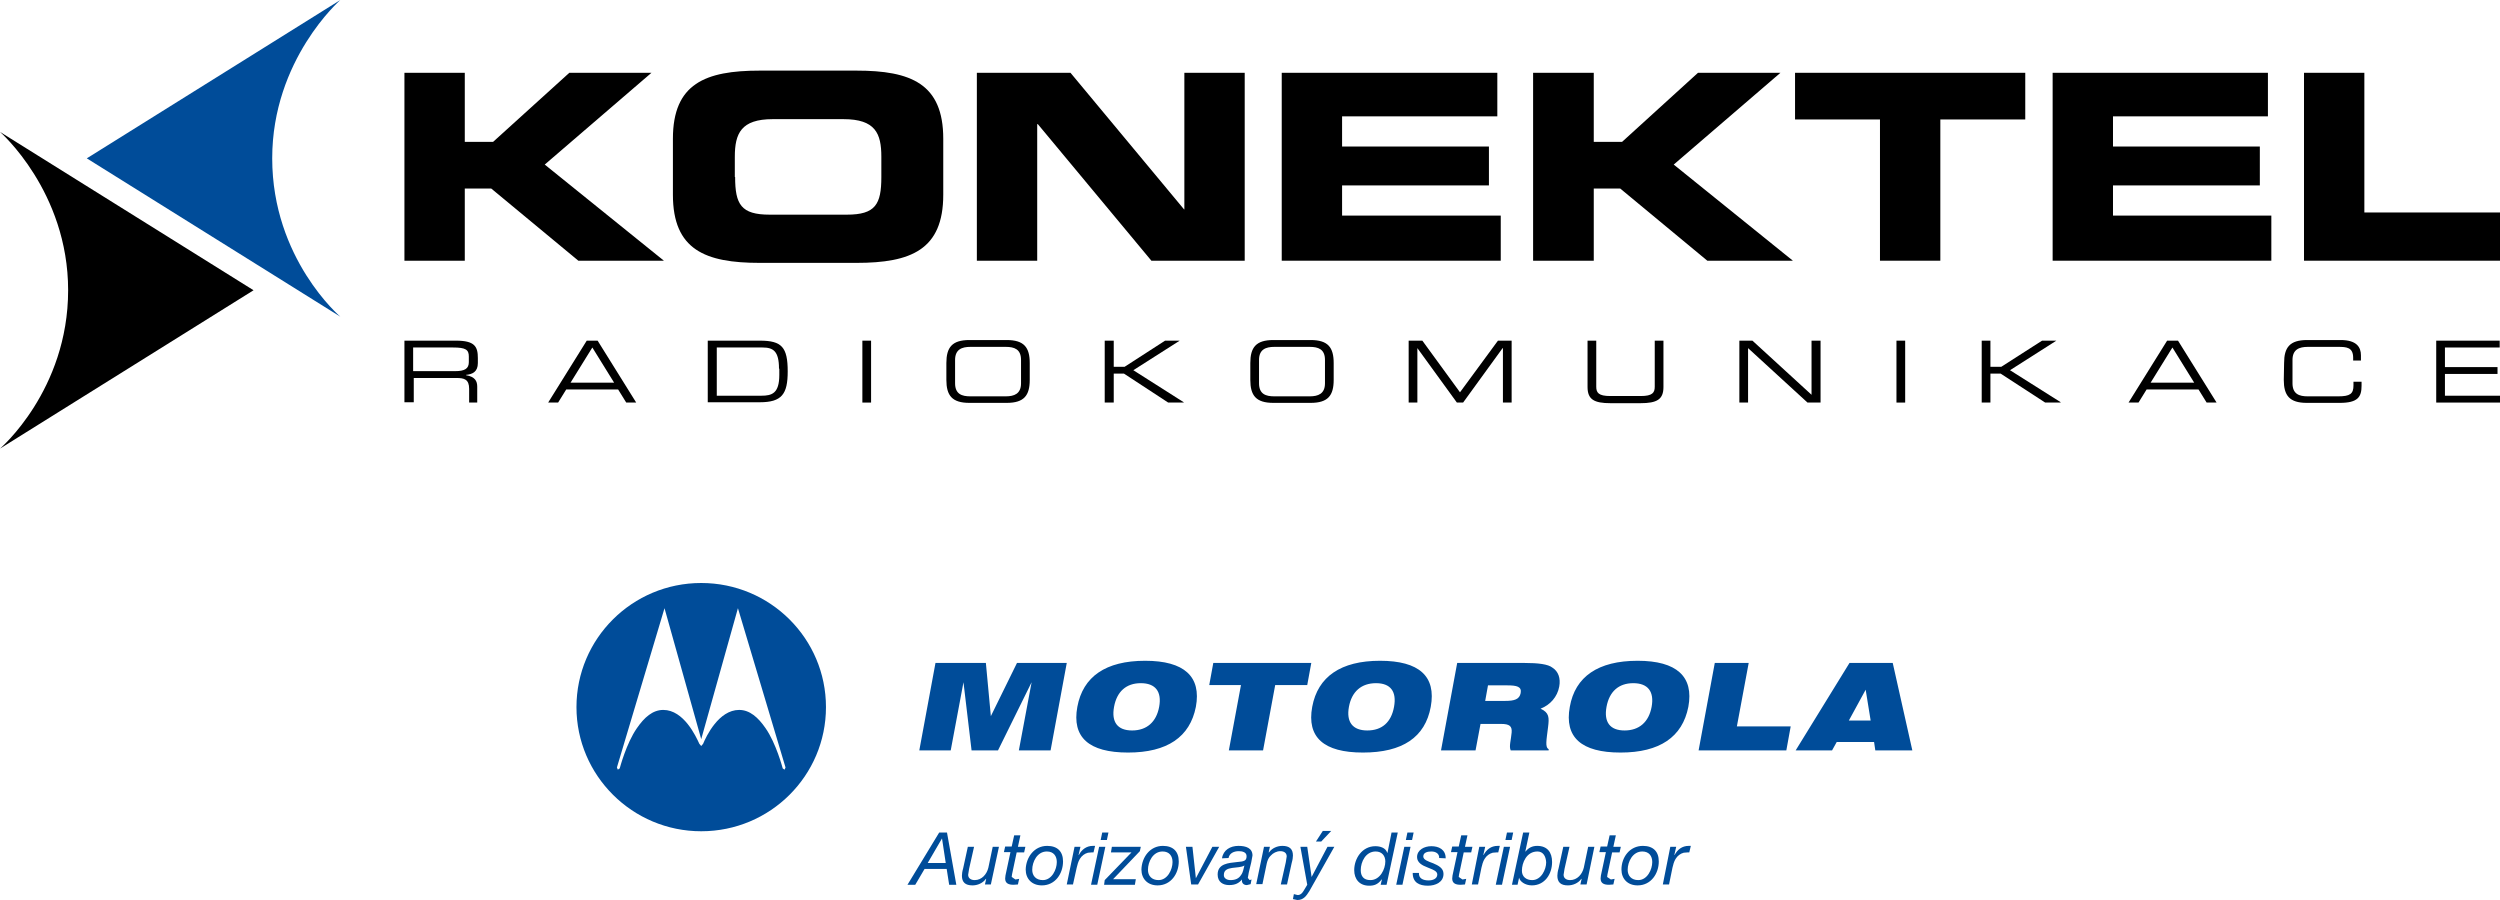 <?xml version="1.0" encoding="utf-8"?>
<!-- Generator: Adobe Illustrator 23.0.2, SVG Export Plug-In . SVG Version: 6.00 Build 0)  -->
<svg version="1.1" id="Vrstva_1" xmlns="http://www.w3.org/2000/svg" xmlns:xlink="http://www.w3.org/1999/xlink" x="0px" y="0px"
	 viewBox="0 0 80.36 28.93" enable-background="new 0 0 80.36 28.93" xml:space="preserve">
<polyline points="13,2.34 14.94,2.34 14.94,4.56 15.85,4.56 18.3,2.34 20.94,2.34 17.51,5.29 21.34,8.38 18.59,8.38 15.79,6.06 
	14.94,6.06 14.94,8.38 13,8.38 "/>
<path d="M21.63,4.46c0-1.77,1.04-2.19,2.79-2.19h3.11c1.75,0,2.79,0.42,2.79,2.19v1.8c0,1.77-1.04,2.19-2.79,2.19h-3.11
	c-1.75,0-2.79-0.42-2.79-2.19 M23.63,5.69c0,0.88,0.19,1.21,1.11,1.21h2.48c0.92,0,1.11-0.33,1.11-1.21V5.04
	c0-0.75-0.19-1.21-1.22-1.21h-2.27c-1.02,0-1.22,0.46-1.22,1.21V5.69z"/>
<polyline points="31.4,2.34 34.41,2.34 38.06,6.73 38.07,6.73 38.07,2.34 40.01,2.34 40.01,8.38 37.01,8.38 33.36,3.99 33.34,3.99 
	33.34,8.38 31.4,8.38 "/>
<polyline points="41.2,2.34 48.13,2.34 48.13,3.74 43.14,3.74 43.14,4.71 47.86,4.71 47.86,5.96 43.14,5.96 43.14,6.93 48.24,6.93 
	48.24,8.38 41.2,8.38 "/>
<polyline points="49.28,2.34 51.23,2.34 51.23,4.56 52.14,4.56 54.58,2.34 57.23,2.34 53.8,5.29 57.63,8.38 54.88,8.38 52.08,6.06 
	51.23,6.06 51.23,8.38 49.28,8.38 "/>
<polyline points="57.7,2.34 65.1,2.34 65.1,3.84 62.37,3.84 62.37,8.38 60.43,8.38 60.43,3.84 57.7,3.84 "/>
<polyline points="65.98,2.34 72.9,2.34 72.9,3.74 67.92,3.74 67.92,4.71 72.64,4.71 72.64,5.96 67.92,5.96 67.92,6.93 73.01,6.93 
	73.01,8.38 65.98,8.38 "/>
<polyline points="74.06,2.34 76,2.34 76,6.83 80.36,6.83 80.36,8.38 74.06,8.38 "/>
<path d="M13,10.95h1.66c0.6,0,0.7,0.19,0.7,0.56v0.16c0,0.28-0.17,0.36-0.38,0.38v0.01c0.29,0.05,0.36,0.19,0.36,0.37v0.51h-0.26
	V12.5c0-0.31-0.16-0.35-0.41-0.35h-1.37v0.78H13 M14.63,11.93c0.31,0,0.44-0.08,0.44-0.29v-0.18c0-0.22-0.1-0.29-0.51-0.29h-1.28
	v0.76H14.63z"/>
<path d="M18.86,10.95h0.35l1.24,1.99h-0.32l-0.26-0.42H18.2l-0.26,0.42h-0.32 M19.04,11.17l-0.7,1.13h1.4L19.04,11.17z"/>
<path d="M22.75,10.95h1.68c0.7,0,0.89,0.21,0.89,0.99c0,0.73-0.19,0.99-0.9,0.99h-1.67 M25.04,11.85c0-0.57-0.19-0.68-0.53-0.68
	h-1.47v1.55h1.43c0.34,0,0.58-0.07,0.58-0.67V11.85z"/>
<path d="M30.42,11.67c0-0.5,0.18-0.74,0.74-0.74h1.2c0.56,0,0.74,0.24,0.74,0.74v0.54c0,0.5-0.18,0.74-0.74,0.74h-1.2
	c-0.56,0-0.74-0.24-0.74-0.74 M32.82,11.57c0-0.35-0.22-0.42-0.49-0.42h-1.14c-0.27,0-0.49,0.08-0.49,0.42v0.75
	c0,0.35,0.22,0.42,0.49,0.42h1.14c0.27,0,0.49-0.08,0.49-0.42V11.57z"/>
<polyline points="35.51,10.95 35.8,10.95 35.8,11.79 36.15,11.79 37.45,10.95 37.91,10.95 37.92,10.95 36.43,11.9 38.05,12.93 
	38.05,12.94 37.55,12.94 36.13,12.01 35.8,12.01 35.8,12.94 35.51,12.94 "/>
<rect x="27.72" y="10.95" width="0.28" height="1.99"/>
<rect x="60.96" y="10.95" width="0.28" height="1.99"/>
<path d="M40.19,11.67c0-0.5,0.18-0.74,0.74-0.74h1.2c0.56,0,0.74,0.24,0.74,0.74v0.54c0,0.5-0.18,0.74-0.74,0.74h-1.2
	c-0.56,0-0.74-0.24-0.74-0.74 M42.59,11.57c0-0.35-0.22-0.42-0.49-0.42h-1.14c-0.27,0-0.49,0.08-0.49,0.42v0.75
	c0,0.35,0.22,0.42,0.49,0.42h1.14c0.27,0,0.49-0.08,0.49-0.42V11.57z"/>
<polyline points="45.28,10.95 45.72,10.95 46.93,12.61 48.15,10.95 48.59,10.95 48.59,12.94 48.31,12.94 48.31,11.19 48.3,11.19 
	47.03,12.94 46.83,12.94 45.56,11.19 45.56,11.19 45.56,12.94 45.28,12.94 "/>
<path d="M51.03,10.95h0.28v1.48c0,0.19,0.07,0.3,0.45,0.3h0.98c0.38,0,0.45-0.11,0.45-0.3v-1.48h0.28v1.49
	c0,0.4-0.21,0.52-0.74,0.52h-0.96c-0.53,0-0.74-0.12-0.74-0.52"/>
<polyline points="55.91,10.95 56.33,10.95 58.23,12.69 58.23,10.95 58.52,10.95 58.52,12.94 58.1,12.94 56.19,11.19 56.19,12.94 
	55.91,12.94 "/>
<polyline points="63.7,10.95 63.98,10.95 63.98,11.79 64.33,11.79 65.64,10.95 66.1,10.95 66.1,10.95 64.61,11.9 66.24,12.93 
	66.23,12.94 65.74,12.94 64.31,12.01 63.98,12.01 63.98,12.94 63.7,12.94 "/>
<path d="M69.66,10.95h0.35l1.24,1.99h-0.32l-0.26-0.42H69l-0.26,0.42h-0.32 M69.83,11.17l-0.7,1.13h1.4L69.83,11.17z"/>
<path d="M73.42,11.67c0-0.5,0.18-0.74,0.74-0.74h1.08c0.51,0,0.65,0.23,0.65,0.49v0.17h-0.25V11.5c0-0.34-0.22-0.35-0.48-0.35h-0.98
	c-0.27,0-0.49,0.08-0.49,0.42v0.75c0,0.35,0.22,0.42,0.49,0.42h0.98c0.38,0,0.49-0.08,0.49-0.35v-0.12h0.26v0.13
	c0,0.36-0.12,0.55-0.7,0.55h-1.06c-0.56,0-0.74-0.24-0.74-0.74"/>
<polyline points="78.31,10.95 80.35,10.95 80.35,11.17 78.59,11.17 78.59,11.8 80.28,11.8 80.28,12.02 78.59,12.02 78.59,12.72 
	80.36,12.72 80.36,12.94 78.31,12.94 "/>
<g>
	<defs>
		<rect id="SVGID_1_" x="0" width="80.36" height="14.84"/>
	</defs>
	<clipPath id="SVGID_2_">
		<use xlink:href="#SVGID_1_"  overflow="visible"/>
	</clipPath>
	<path clip-path="url(#SVGID_2_)" fill="#004C99" d="M8.75,5.09C8.75,1.91,10.94,0,10.94,0L2.79,5.09l8.15,5.09
		C10.94,10.18,8.75,8.32,8.75,5.09"/>
</g>
<path d="M2.19,9.33C2.19,6.15,0,4.24,0,4.24l8.15,5.09L0,14.42C0,14.42,2.19,12.55,2.19,9.33"/>
<path fill="#004C99" d="M29.55,24.12h1.01l0.41-2.19l0.26,2.19h0.85l1.08-2.19l-0.41,2.19h1.02l0.52-2.81h-1.6l-0.84,1.71
	l-0.16-1.71h-1.62 M34.63,22.72c-0.18,0.98,0.37,1.47,1.63,1.47c1.26,0,1.99-0.5,2.18-1.47c0.18-0.97-0.37-1.48-1.63-1.48
	C35.54,21.24,34.81,21.75,34.63,22.72 M35.81,22.72c0.09-0.49,0.39-0.76,0.86-0.76s0.68,0.27,0.59,0.76
	c-0.09,0.49-0.4,0.76-0.87,0.76C35.92,23.48,35.72,23.21,35.81,22.72 M39.5,24.12h1.1l0.39-2.1h1.03l0.13-0.71H39l-0.13,0.71h1.02
	L39.5,24.12z M42.18,22.72c0.18-0.97,0.92-1.48,2.18-1.48c1.26,0,1.81,0.5,1.63,1.48c-0.18,0.98-0.91,1.47-2.18,1.47
	C42.55,24.19,42,23.7,42.18,22.72 M43.36,22.72c-0.09,0.49,0.12,0.76,0.59,0.76c0.47,0,0.77-0.26,0.86-0.76
	c0.09-0.49-0.11-0.76-0.58-0.76S43.45,22.23,43.36,22.72 M47.74,22.53l0.09-0.5h0.61c0.32,0,0.48,0.04,0.44,0.25
	c-0.04,0.2-0.2,0.25-0.5,0.25H47.74z M49,21.31h-2.16l-0.52,2.81h1.11l0.16-0.85h0.66c0.27,0,0.36,0.07,0.34,0.28
	c-0.02,0.24-0.09,0.44-0.03,0.57h1.22l0-0.04c-0.12-0.06-0.07-0.29-0.02-0.7c0.04-0.32,0.04-0.47-0.24-0.6
	c0.31-0.12,0.54-0.38,0.6-0.71c0.05-0.27-0.03-0.49-0.22-0.61C49.76,21.35,49.45,21.31,49,21.31 M50.46,22.72
	c-0.18,0.98,0.37,1.47,1.63,1.47c1.26,0,1.99-0.5,2.18-1.47c0.18-0.97-0.37-1.48-1.63-1.48C51.37,21.24,50.63,21.75,50.46,22.72
	 M51.64,22.72c0.09-0.49,0.39-0.76,0.86-0.76s0.68,0.27,0.59,0.76c-0.09,0.49-0.4,0.76-0.87,0.76
	C51.75,23.48,51.55,23.21,51.64,22.72 M54.6,24.12h2.82l0.14-0.77h-1.73l0.38-2.04h-1.09L54.6,24.12z M57.72,24.12h1.17l0.15-0.27
	h1.2l0.04,0.27h1.19l-0.63-2.81h-1.39L57.72,24.12z M59.43,23.16l0.54-0.99l0.16,0.99H59.43z"/>
<path fill="#004C99" d="M30.19,26.76h0.25l0.3,1.68h-0.23l-0.08-0.51h-0.71l-0.3,0.51h-0.25 M29.82,27.74h0.58l-0.12-0.79h0
	L29.82,27.74z"/>
<path fill="#004C99" d="M31.85,28.43h-0.19l0.04-0.18h-0.01c-0.1,0.14-0.27,0.21-0.43,0.21c-0.23,0-0.34-0.1-0.34-0.31
	c0-0.05,0.01-0.14,0.04-0.24l0.15-0.69h0.2l-0.16,0.71l-0.03,0.19c0,0.11,0.09,0.17,0.21,0.17c0.23,0,0.39-0.19,0.44-0.4l0.14-0.67
	h0.2"/>
<path fill="#004C99" d="M32.72,27.22h0.24l-0.04,0.18h-0.24l-0.15,0.71l-0.01,0.08l0.12,0.08l0.12-0.02l-0.04,0.18l-0.14,0.01
	c-0.15,0-0.27-0.04-0.27-0.2l0.01-0.1l0.16-0.75h-0.21l0.04-0.18h0.21l0.08-0.36h0.2"/>
<path fill="#004C99" d="M33.66,27.19c0.33,0,0.51,0.18,0.51,0.5c0,0.39-0.25,0.77-0.68,0.77c-0.32,0-0.52-0.21-0.52-0.51
	C32.98,27.56,33.24,27.19,33.66,27.19 M33.52,28.29c0.29,0,0.45-0.34,0.45-0.58c0-0.19-0.1-0.34-0.32-0.34
	c-0.31,0-0.47,0.33-0.47,0.59C33.18,28.15,33.3,28.29,33.52,28.29"/>
<path fill="#004C99" d="M34.54,27.22h0.19l-0.06,0.26h0.01c0.09-0.17,0.24-0.29,0.45-0.29h0.07l-0.05,0.21l-0.03,0h-0.03l-0.12,0.01
	c-0.11,0.03-0.2,0.1-0.26,0.2c-0.05,0.08-0.08,0.19-0.1,0.28l-0.12,0.54h-0.2"/>
<path fill="#004C99" d="M35.33,27.22h0.2l-0.26,1.22h-0.2 M35.58,27h-0.2l0.05-0.24h0.2L35.58,27z"/>
<polyline fill="#004C99" points="35.51,28.29 36.37,27.4 35.71,27.4 35.74,27.22 36.67,27.22 36.64,27.36 35.78,28.26 36.51,28.26 
	36.48,28.44 35.49,28.44 "/>
<path fill="#004C99" d="M37.38,27.19c0.33,0,0.51,0.18,0.51,0.5c0,0.39-0.25,0.77-0.68,0.77c-0.32,0-0.52-0.21-0.52-0.51
	C36.7,27.56,36.96,27.19,37.38,27.19 M37.24,28.29c0.29,0,0.45-0.34,0.45-0.58c0-0.19-0.1-0.34-0.32-0.34
	c-0.31,0-0.47,0.33-0.47,0.59C36.9,28.15,37.02,28.29,37.24,28.29"/>
<polyline fill="#004C99" points="38.51,28.43 38.29,28.43 38.12,27.22 38.33,27.22 38.44,28.23 38.44,28.23 38.97,27.22 
	39.19,27.22 "/>
<path fill="#004C99" d="M39.28,27.59c0.04-0.27,0.27-0.4,0.53-0.4c0.24,0,0.45,0.07,0.45,0.31l-0.04,0.22l-0.08,0.33l-0.03,0.17
	l0.06,0.07l0.06-0.02l-0.03,0.15l-0.12,0.03c-0.11,0-0.17-0.07-0.16-0.17l0-0.01c-0.09,0.11-0.2,0.18-0.41,0.18
	c-0.2,0-0.37-0.1-0.37-0.34c0-0.35,0.35-0.37,0.62-0.4c0.22-0.02,0.31-0.03,0.31-0.19c0-0.13-0.14-0.16-0.25-0.16
	c-0.15,0-0.3,0.06-0.33,0.22 M39.55,28.29c0.16,0,0.27-0.05,0.34-0.16c0.07-0.09,0.08-0.2,0.11-0.31H40
	c-0.17,0.12-0.66-0.01-0.66,0.3C39.33,28.23,39.44,28.29,39.55,28.29"/>
<path fill="#004C99" d="M40.63,27.22h0.19l-0.04,0.18h0.01c0.1-0.14,0.27-0.21,0.43-0.21c0.23,0,0.34,0.1,0.34,0.31
	c0,0.05-0.01,0.14-0.04,0.24l-0.15,0.69h-0.2l0.16-0.71l0.03-0.19c0-0.12-0.09-0.17-0.21-0.17c-0.11,0-0.23,0.06-0.3,0.14
	c-0.07,0.06-0.11,0.16-0.13,0.25l-0.14,0.67h-0.2"/>
<g>
	<defs>
		<rect id="SVGID_3_" x="16.51" y="18.16" width="47.35" height="10.77"/>
	</defs>
	<clipPath id="SVGID_4_">
		<use xlink:href="#SVGID_3_"  overflow="visible"/>
	</clipPath>
	<path clip-path="url(#SVGID_4_)" fill="#004C99" d="M42.09,28.64c-0.1,0.16-0.19,0.29-0.39,0.29l-0.14-0.03l0.03-0.16l0.12,0.03
		c0.09,0,0.14-0.05,0.19-0.13l0.12-0.2l-0.22-1.22h0.22l0.14,0.97h0l0.51-0.97h0.22 M42.52,26.71h0.27l-0.32,0.34H42.3L42.52,26.71z
		"/>
</g>
<path fill="#004C99" d="M44.57,28.44h-0.19l0.04-0.17h-0.01c-0.12,0.16-0.24,0.2-0.4,0.2c-0.31,0-0.48-0.21-0.48-0.5
	c0-0.37,0.25-0.77,0.68-0.77c0.15,0,0.33,0.05,0.38,0.21h0.01l0.13-0.65h0.2 M44.05,28.29c0.31,0,0.48-0.35,0.48-0.6
	c0-0.18-0.11-0.32-0.31-0.32c-0.32,0-0.48,0.33-0.48,0.6C43.74,28.16,43.83,28.29,44.05,28.29"/>
<path fill="#004C99" d="M45.14,27.22h0.2l-0.26,1.22h-0.2 M45.39,27h-0.2l0.05-0.24h0.2L45.39,27z"/>
<path fill="#004C99" d="M46.26,27.58c0.01-0.14-0.11-0.21-0.25-0.21c-0.12,0-0.26,0.03-0.26,0.16c0,0.11,0.16,0.16,0.32,0.22
	c0.16,0.07,0.33,0.15,0.33,0.34c0,0.27-0.26,0.38-0.5,0.38c-0.28,0-0.49-0.1-0.49-0.41h0.2c-0.01,0.18,0.14,0.24,0.31,0.24
	c0.13,0,0.28-0.05,0.28-0.19c0-0.12-0.16-0.16-0.32-0.23c-0.16-0.06-0.33-0.15-0.33-0.33c0-0.23,0.23-0.35,0.46-0.35
	c0.23,0,0.46,0.1,0.46,0.39"/>
<path fill="#004C99" d="M47.09,27.22h0.24l-0.04,0.18h-0.24l-0.15,0.71l-0.01,0.08l0.12,0.08l0.12-0.02l-0.04,0.18l-0.14,0.01
	c-0.15,0-0.27-0.04-0.27-0.2l0.01-0.1l0.16-0.75h-0.21l0.04-0.18h0.21l0.08-0.36h0.2"/>
<path fill="#004C99" d="M47.55,27.22h0.19l-0.06,0.26h0.01c0.09-0.17,0.24-0.29,0.45-0.29h0.07l-0.05,0.21l-0.03,0H48.1l-0.12,0.01
	c-0.11,0.03-0.2,0.1-0.26,0.2c-0.05,0.08-0.08,0.19-0.1,0.28l-0.11,0.54h-0.2"/>
<path fill="#004C99" d="M48.34,27.22h0.2l-0.26,1.22h-0.2 M48.59,27h-0.2l0.05-0.24h0.2L48.59,27z"/>
<path fill="#004C99" d="M48.96,26.76h0.2l-0.13,0.61l0.01,0c0.09-0.12,0.22-0.18,0.37-0.18c0.33,0,0.48,0.21,0.48,0.52
	c0,0.38-0.23,0.75-0.65,0.75c-0.22,0-0.39-0.13-0.41-0.25h0l-0.05,0.23h-0.18 M49.42,27.37c-0.35,0-0.5,0.36-0.5,0.62
	c0,0.19,0.14,0.3,0.33,0.3c0.29,0,0.45-0.34,0.45-0.57C49.69,27.52,49.6,27.37,49.42,27.37"/>
<path fill="#004C99" d="M51,28.43H50.8l0.04-0.18h-0.01c-0.1,0.14-0.27,0.21-0.43,0.21c-0.23,0-0.34-0.1-0.34-0.31
	c0-0.05,0.01-0.14,0.04-0.24l0.15-0.69h0.2l-0.16,0.71l-0.03,0.19c0,0.11,0.09,0.17,0.21,0.17c0.23,0,0.39-0.19,0.44-0.4l0.14-0.67
	h0.2"/>
<path fill="#004C99" d="M51.86,27.22h0.24l-0.04,0.18h-0.24l-0.15,0.71l-0.01,0.08l0.12,0.08l0.12-0.02l-0.04,0.18l-0.14,0.01
	c-0.15,0-0.27-0.04-0.27-0.2l0.01-0.1l0.16-0.75h-0.21l0.04-0.18h0.21l0.08-0.36h0.2"/>
<path fill="#004C99" d="M52.81,27.19c0.33,0,0.51,0.18,0.51,0.5c0,0.39-0.25,0.77-0.68,0.77c-0.32,0-0.52-0.21-0.52-0.51
	C52.12,27.56,52.38,27.19,52.81,27.19 M52.66,28.29c0.29,0,0.45-0.34,0.45-0.58c0-0.19-0.1-0.34-0.32-0.34
	c-0.31,0-0.47,0.33-0.47,0.59C52.32,28.15,52.44,28.29,52.66,28.29"/>
<path fill="#004C99" d="M53.69,27.22h0.19l-0.06,0.26h0.01c0.09-0.17,0.24-0.29,0.45-0.29h0.07l-0.05,0.21l-0.03,0h-0.03l-0.12,0.01
	c-0.11,0.03-0.2,0.1-0.26,0.2c-0.05,0.08-0.08,0.19-0.1,0.28l-0.11,0.54h-0.2"/>
<path fill="#004C99" d="M22.54,18.74c-2.22,0-4.01,1.79-4.01,3.99c0,2.2,1.8,3.99,4.01,3.99c2.22,0,4.01-1.79,4.01-3.99
	C26.55,20.53,24.76,18.74,22.54,18.74 M25.22,24.74l-0.06-0.04c-0.01-0.03-0.21-0.8-0.55-1.29c-0.24-0.35-0.51-0.59-0.85-0.59
	c-0.66,0-1.06,0.85-1.16,1.09l-0.06,0.07l-0.06-0.07c-0.11-0.24-0.5-1.09-1.16-1.09c-0.34,0-0.61,0.24-0.85,0.59
	c-0.34,0.49-0.54,1.26-0.55,1.29l-0.06,0.04l-0.03-0.07l1.53-5.12l1.18,4.21l1.18-4.21l1.53,5.12L25.22,24.74"/>
</svg>
